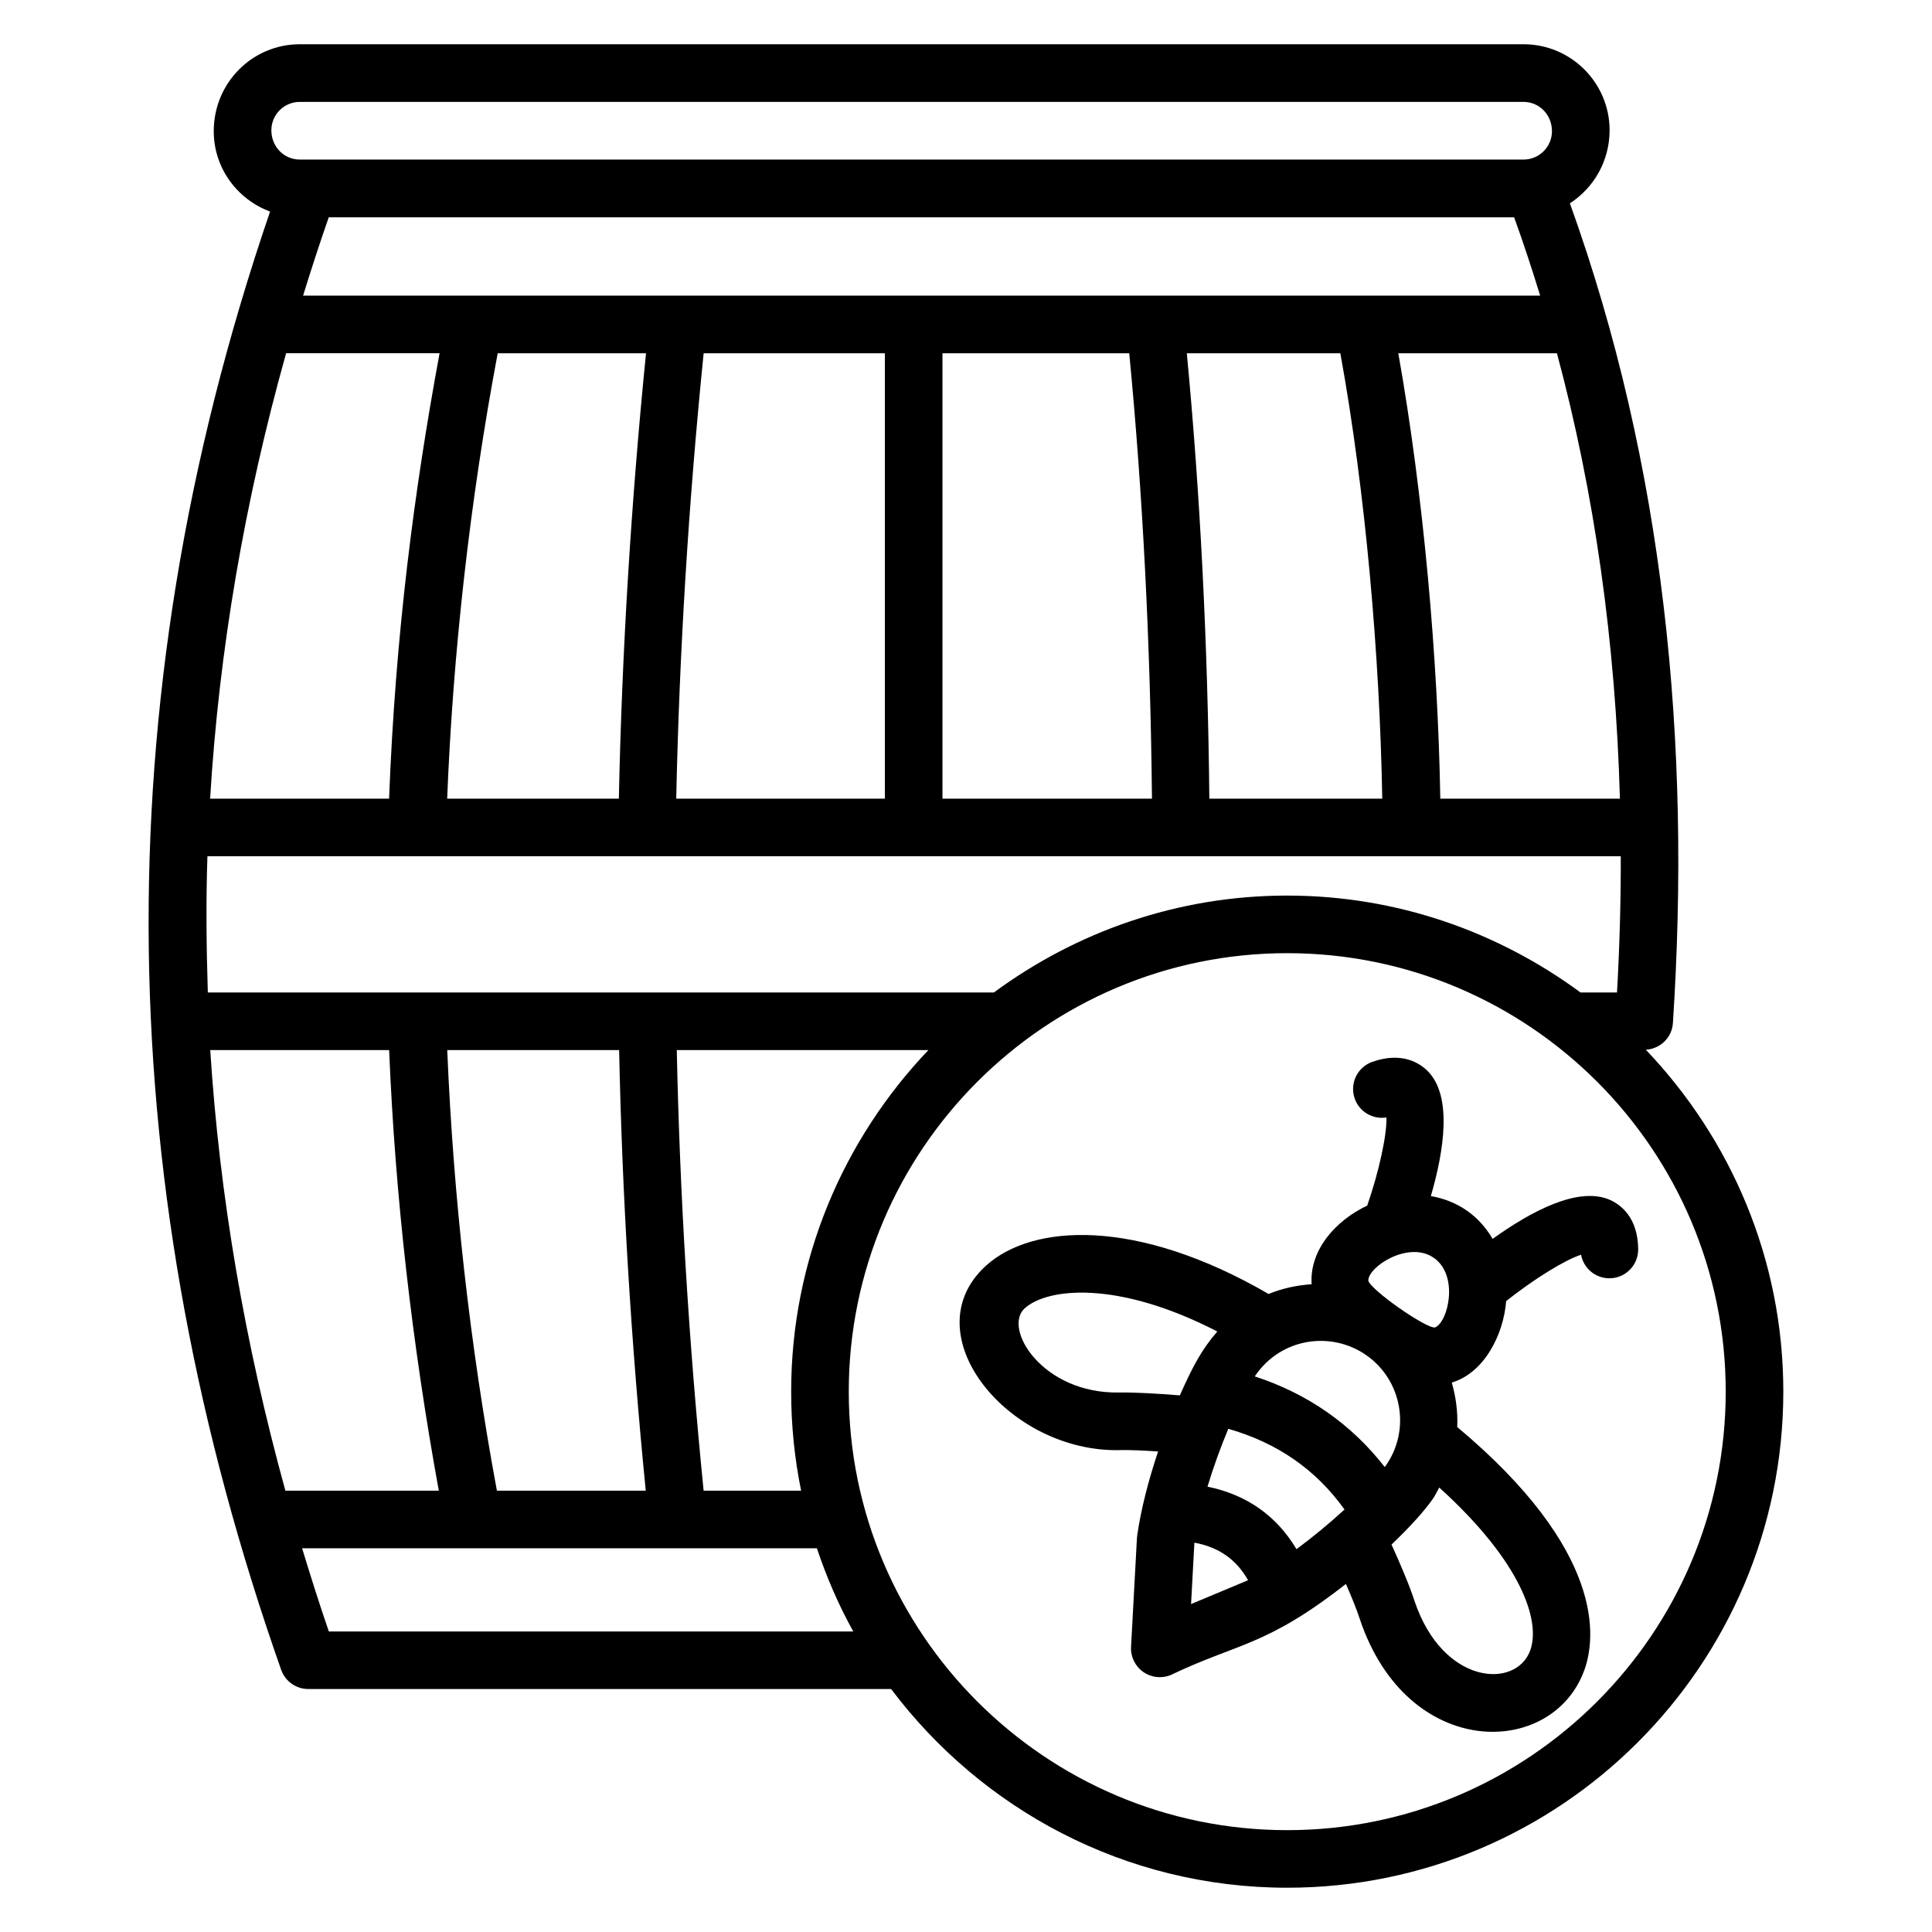 <?xml version="1.0" encoding="UTF-8"?>
<!-- Uploaded to: SVG Repo, www.svgrepo.com, Generator: SVG Repo Mixer Tools -->
<svg fill="#000000" width="800px" height="800px" version="1.1" viewBox="144 144 512 512" xmlns="http://www.w3.org/2000/svg">
 <g>
  <path d="m570.8 462.05c-8.383-3.848-21.113 2.984-31.242 10.273-1.695-2.902-3.93-5.457-6.719-7.426-2.902-2.047-6.199-3.328-9.648-3.922 3.496-12.031 5.719-26.41-0.762-33.047-2.09-2.137-6.793-5.312-14.734-2.535-3.977 1.398-6.078 5.746-4.688 9.727 1.238 3.551 4.832 5.594 8.418 5.016 0.129 4.641-1.953 14.281-5.098 23.359-8.246 3.887-15.328 11.664-14.734 20.84-3.914 0.266-7.754 1.082-11.398 2.582-35.023-20.328-62.723-18.617-74.945-7.449-19.801 18.082 6.09 49.602 35.633 48.824 2.68-0.055 6.238 0.105 10.023 0.367-2.512 7.512-4.551 15.312-5.543 22.305-0.039 0.305-0.07 0.617-0.078 0.922l-1.543 28.543c-0.145 2.625 1.078 5.137 3.223 6.648 2.137 1.512 4.922 1.816 7.344 0.801 17.754-8.512 25.184-7.512 46.375-24.121 1.512 3.473 2.848 6.734 3.695 9.352 12.609 37.559 51.129 36.887 59.527 13.375 3.031-8.488 5.496-31.488-33.73-64.312 0.191-3.992-0.344-7.953-1.441-11.785 8.496-2.496 13.719-12.586 14.41-21.586 7.383-5.856 15.527-10.887 19.855-12.289 0.648 3.559 3.769 6.246 7.504 6.246h0.047c4.215-0.023 7.609-3.465 7.586-7.68-0.055-8.418-4.617-11.773-7.336-13.027zm-46.52 33.742c-2.426 0.312-17.281-10.137-17.664-12.441 0-3.703 10.762-10.688 17.418-5.969 6.621 4.668 3.766 17.004 0.246 18.41zm-60.281 42.188c1.617-5.359 3.543-10.617 5.519-15.336 13.055 3.769 23.199 10.801 30.793 21.391-3.824 3.512-8.199 7.16-12.727 10.512-5.266-8.848-13.258-14.473-23.586-16.566zm42.152-34.793c9.465 6.672 11.734 19.809 5.062 29.273-0.062 0.09-0.184 0.223-0.25 0.312-8.832-11.336-20.352-19.406-34.441-24.016 6.914-10.297 20.324-12.121 29.629-5.57zm-65.602 9.84c-20.23 0.367-30.879-16.922-25.016-22.289 5.871-5.359 24.402-7.633 51.066 6.121-4.062 4.734-6.32 8.816-9.93 16.93-5.898-0.473-11.656-0.816-16.121-0.762zm19.977 39.793c6.465 1.199 11.098 4.434 14.23 9.953l-15.113 6.32zm89.008 28.527c-3.695 10.336-23.16 9.273-30.656-13.031-1.383-4.25-3.664-9.574-6.113-14.992 4.648-4.434 8.543-8.68 10.93-12.07 0.688-0.977 1.137-2.031 1.719-3.047 21.832 19.781 26.898 35.355 24.121 43.141z"/>
  <path d="m580.16 422.19c3.809-0.23 6.922-3.191 7.176-7.047 4.863-74.297-2.273-147.68-27.297-217.26 6.305-4.078 10.52-11.176 10.52-19.383-0.008-12.551-10.23-22.773-22.797-22.773h-324.33c-12.566 0-22.789 10.223-22.789 23.039 0 9.793 6.246 18.082 14.93 21.297-45.227 132.26-41.469 260.3 2.934 386.45 1.078 3.055 3.961 5.098 7.199 5.098h154.45c24.008 31.902 62.066 52.656 104.97 52.656 72.496 0 131.47-58.984 131.47-131.48 0-35.121-13.922-66.988-36.441-90.602zm-223.86 116.85h-25.832c-3.938-39.305-6.32-78.496-7.113-116.76h66.68c-22.473 23.594-36.367 55.434-36.367 90.52-0.008 8.988 0.914 17.762 2.633 26.242zm-48.223-116.76c0.785 38.266 3.16 77.449 7.055 116.76h-39.449c-7.191-38.762-11.535-77.969-13.16-116.76zm99.32-15.266h-208.32c-0.398-12.352-0.496-24.48-0.109-36.094h374.55c0.039 11.535-0.289 23.449-0.992 36.098h-9.672c-21.801-16.062-48.633-25.68-77.73-25.68-29.098-0.004-55.922 9.613-77.73 25.676zm137.86-205.43c2.481 6.809 4.746 13.754 6.902 20.762h-327.84c2.144-6.93 4.391-13.855 6.801-20.762zm-282.75 154.07c1.512-38.234 5.969-78.688 13.391-118.04h39.305c-3.969 39.695-6.391 79.305-7.199 118.04zm67.969-118.04h48.023v118.04h-55.289c0.816-38.734 3.258-78.367 7.266-118.04zm63.289 0h49.496c3.594 37.359 5.617 76.992 6.023 118.04h-55.52zm70.723 118.04c-0.406-41.031-2.414-80.633-5.969-118.04h40.688c6.672 36.738 10.441 80.168 11.105 118.04zm61.207 0c-0.633-37.082-4.414-80.176-11.129-118.04h42.039c9.945 37.008 15.543 76.535 16.688 118.04zm-302.26-184.65h324.33c4.144 0 7.519 3.367 7.519 7.769 0 4.144-3.375 7.512-7.519 7.512h-324.33c-4.144 0-7.519-3.367-7.519-7.769 0-4.141 3.375-7.512 7.519-7.512zm-3.613 66.609h40.672c-6.719 36.289-11.695 74.371-13.383 118.04h-47.426c2.359-39.25 9.129-78.777 20.137-118.04zm-20.105 184.67h47.41c1.594 38.793 6.098 77.984 13.16 116.76h-40.656c-10.77-39.078-17.457-78.176-19.914-116.76zm31.426 154.07c-2.519-7.344-4.848-14.695-7.078-22.047h136.42c2.566 7.68 5.762 15.062 9.641 22.047zm253.99 52.656c-64.074 0-116.2-52.129-116.2-116.21 0-64.074 52.129-116.2 116.2-116.2 64.074 0 116.2 52.129 116.2 116.2 0.004 64.082-52.125 116.21-116.2 116.21z"/>
 </g>
</svg>